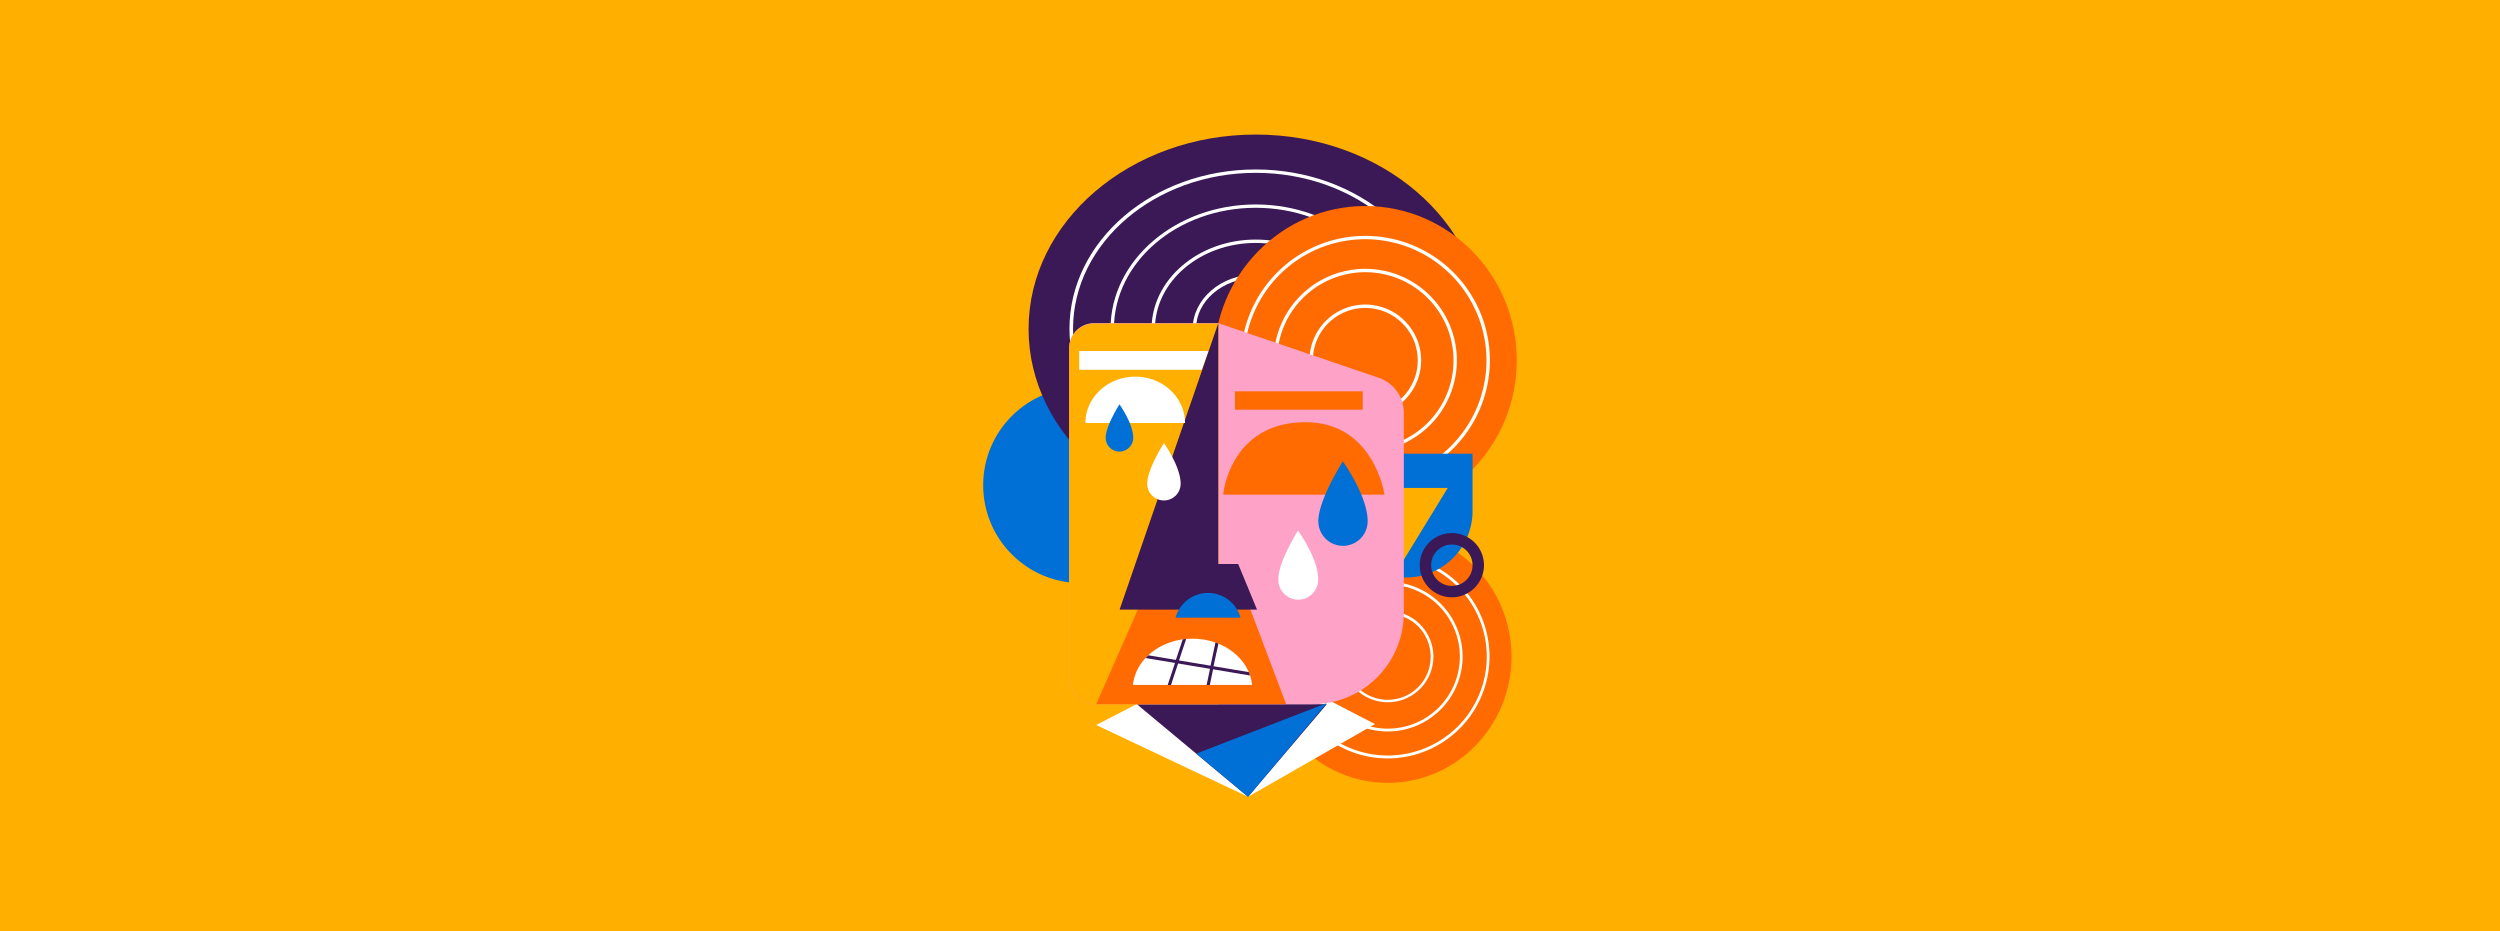 <svg xmlns="http://www.w3.org/2000/svg" width="510" height="190" viewBox="0 0 510 190"><rect width="510" height="190" fill="#ffaf00"></rect><circle cx="220.54" cy="98.98" r="19.97" fill="#0070d7"></circle><ellipse cx="256.17" cy="67.1" rx="46.34" ry="39.65" fill="#3b1856"></ellipse><path d="M256.17,99.63c-20.93,0-38-14.59-38-32.53s17-32.53,38-32.53,38,14.6,38,32.53S277.1,99.63,256.17,99.63Zm0-64.37c-20.55,0-37.27,14.28-37.27,31.84s16.72,31.84,37.27,31.84,37.27-14.28,37.27-31.84S276.72,35.26,256.17,35.26Z" fill="#fff"></path><path d="M256.17,92.5c-16.33,0-29.62-11.4-29.62-25.4s13.29-25.39,29.62-25.39S285.79,53.1,285.79,67.1,272.5,92.5,256.17,92.5Zm0-50.11c-16,0-28.93,11.09-28.93,24.71s13,24.71,28.93,24.71S285.1,80.73,285.1,67.1,272.13,42.39,256.17,42.39Z" fill="#fff"></path><path d="M256.17,85.33c-11.72,0-21.25-8.18-21.25-18.23s9.53-18.23,21.25-18.23,21.25,8.18,21.25,18.23S267.89,85.33,256.17,85.33Zm0-35.77c-11.34,0-20.56,7.87-20.56,17.54s9.22,17.55,20.56,17.55,20.56-7.87,20.56-17.55S267.51,49.56,256.17,49.56Z" fill="#fff"></path><path d="M256.17,78.16c-7.09,0-12.86-5-12.86-11.06S249.08,56,256.17,56,269,61,269,67.1,263.27,78.16,256.17,78.16Zm0-21.43c-6.71,0-12.18,4.65-12.18,10.37s5.47,10.37,12.18,10.37,12.18-4.65,12.18-10.37S262.89,56.73,256.17,56.73Z" fill="#fff"></path><ellipse cx="278.52" cy="73.52" rx="30.9" ry="31.49" fill="#ff6b00"></ellipse><path d="M278.52,98.92a25.4,25.4,0,1,1,25.41-25.4A25.43,25.43,0,0,1,278.52,98.92Zm0-50.12a24.72,24.72,0,1,0,24.72,24.72A24.75,24.75,0,0,0,278.52,48.8Z" fill="#fff"></path><path d="M278.52,92.2A18.68,18.68,0,1,1,297.2,73.52,18.7,18.7,0,0,1,278.52,92.2Zm0-36.67a18,18,0,1,0,18,18A18,18,0,0,0,278.52,55.53Z" fill="#fff"></path><path d="M278.52,84.91a11.39,11.39,0,1,1,11.39-11.39A11.39,11.39,0,0,1,278.52,84.91Zm0-22.09a10.7,10.7,0,1,0,10.7,10.7A10.71,10.71,0,0,0,278.52,62.82Z" fill="#fff"></path><ellipse cx="283.1" cy="133.96" rx="25.25" ry="25.74" fill="#ff6b00"></ellipse><path d="M283.1,154.72A20.77,20.77,0,1,1,303.86,134,20.79,20.79,0,0,1,283.1,154.72Zm0-41A20.2,20.2,0,1,0,303.3,134,20.22,20.22,0,0,0,283.1,113.76Z" fill="#fff"></path><path d="M283.1,149.22A15.27,15.27,0,1,1,298.37,134,15.28,15.28,0,0,1,283.1,149.22Zm0-30A14.71,14.71,0,1,0,297.81,134,14.72,14.72,0,0,0,283.1,119.25Z" fill="#fff"></path><path d="M283.1,143.26a9.31,9.31,0,1,1,9.31-9.3A9.31,9.31,0,0,1,283.1,143.26Zm0-18a8.75,8.75,0,1,0,8.75,8.75A8.75,8.75,0,0,0,283.1,125.21Z" fill="#fff"></path><polygon points="223.62 147.9 254.6 162.55 280.5 147.71 268.84 141.69 235.65 141.69 223.62 147.9" fill="#fff"></polygon><path d="M285.7,92.55v25.2a10.55,10.55,0,0,0,1.13.06,13.57,13.57,0,0,0,13.57-13.57V92.55Z" fill="#0070d7"></path><polygon points="285.7 115.3 295.34 99.54 285.7 99.54 285.7 115.3" fill="#ffaf00"></polygon><path d="M296.18,108.75a6.55,6.55,0,1,0,6.55,6.55A6.55,6.55,0,0,0,296.18,108.75Zm0,10.77a4.22,4.22,0,1,1,4.22-4.22A4.22,4.22,0,0,1,296.18,119.52Z" fill="#3b1856"></path><polygon points="231.91 143.65 254.6 162.55 270.67 143.65 231.91 143.65" fill="#3b1856"></polygon><polygon points="244.02 153.74 270.67 143.43 254.6 162.55 244.02 153.74" fill="#0070d7"></polygon><path d="M218.11,71v67.2a5.45,5.45,0,0,0,5.45,5.45h44.18A18.63,18.63,0,0,0,286.38,125V84.19a7.56,7.56,0,0,0-4.77-7L248.53,65.92H223.19A5.08,5.08,0,0,0,218.11,71Z" fill="#ffa2c8"></path><path d="M248.6,66l-.07,0H223.19A5.08,5.08,0,0,0,218.11,71v67.2a5.45,5.45,0,0,0,5.45,5.45h25Z" fill="#ffaf00"></path><path d="M249.53,100.91h32.9s-2.08-14.78-16.11-14.78S249.75,98.35,249.53,100.91Z" fill="#ff6b00"></path><polygon points="253.04 118.93 234.51 118.93 223.62 143.65 262.37 143.65 253.04 118.93" fill="#ff6b00"></polygon><path d="M255.43,139.73c-.52-5.28-5.76-9.44-12.16-9.44s-11.63,4.16-12.15,9.44Z" fill="#fff"></path><path d="M254.75,137.11l-7.19-1.2,1-4.62-.61-.22-1,4.73-6.43-1.07,1.45-4.38c-.24,0-.47.05-.7.09l-1.39,4.18-5.63-.94c-.19.18-.37.37-.55.56l6,1-1.49,4.5h.67l1.45-4.39,6.51,1.09-.69,3.3h.65l.67-3.2L255,137.8C254.94,137.56,254.85,137.34,254.75,137.11Z" fill="#3b1856"></path><polygon points="245.18 75.44 220.16 75.44 220.16 71.6 246.57 71.6 245.18 75.44" fill="#fff"></polygon><polygon points="256.43 124.36 228.4 124.36 248.53 65.92 248.53 115.06 252.59 115.06 256.43 124.36" fill="#3b1856"></polygon><path d="M253.07,126a6.88,6.88,0,0,0-13.26,0Z" fill="#0070d7"></path><rect x="251.93" y="79.83" width="26.06" height="3.74" fill="#ff6b00"></rect><path d="M231.59,76.83c-5.62,0-10.17,4.24-10.17,9.46h20.33C241.75,81.07,237.2,76.83,231.59,76.83Z" fill="#fff"></path><path d="M240.85,98.68a3.41,3.41,0,0,1-6.82,0c0-3,3.41-8.28,3.41-8.28S240.85,95.16,240.85,98.68Z" fill="#fff"></path><path d="M231.18,89.31a2.81,2.81,0,0,1-5.62,0c0-2.44,2.81-6.82,2.81-6.82S231.18,86.41,231.18,89.31Z" fill="#0070d7"></path><path d="M279,106.32a5,5,0,0,1-10.06,0c0-4.37,5-12.21,5-12.21S279,101.13,279,106.32Z" fill="#0070d7"></path><path d="M268.9,118.07a4.06,4.06,0,1,1-8.11,0c0-3.51,4-9.83,4-9.83S268.9,113.89,268.9,118.07Z" fill="#fff"></path></svg>